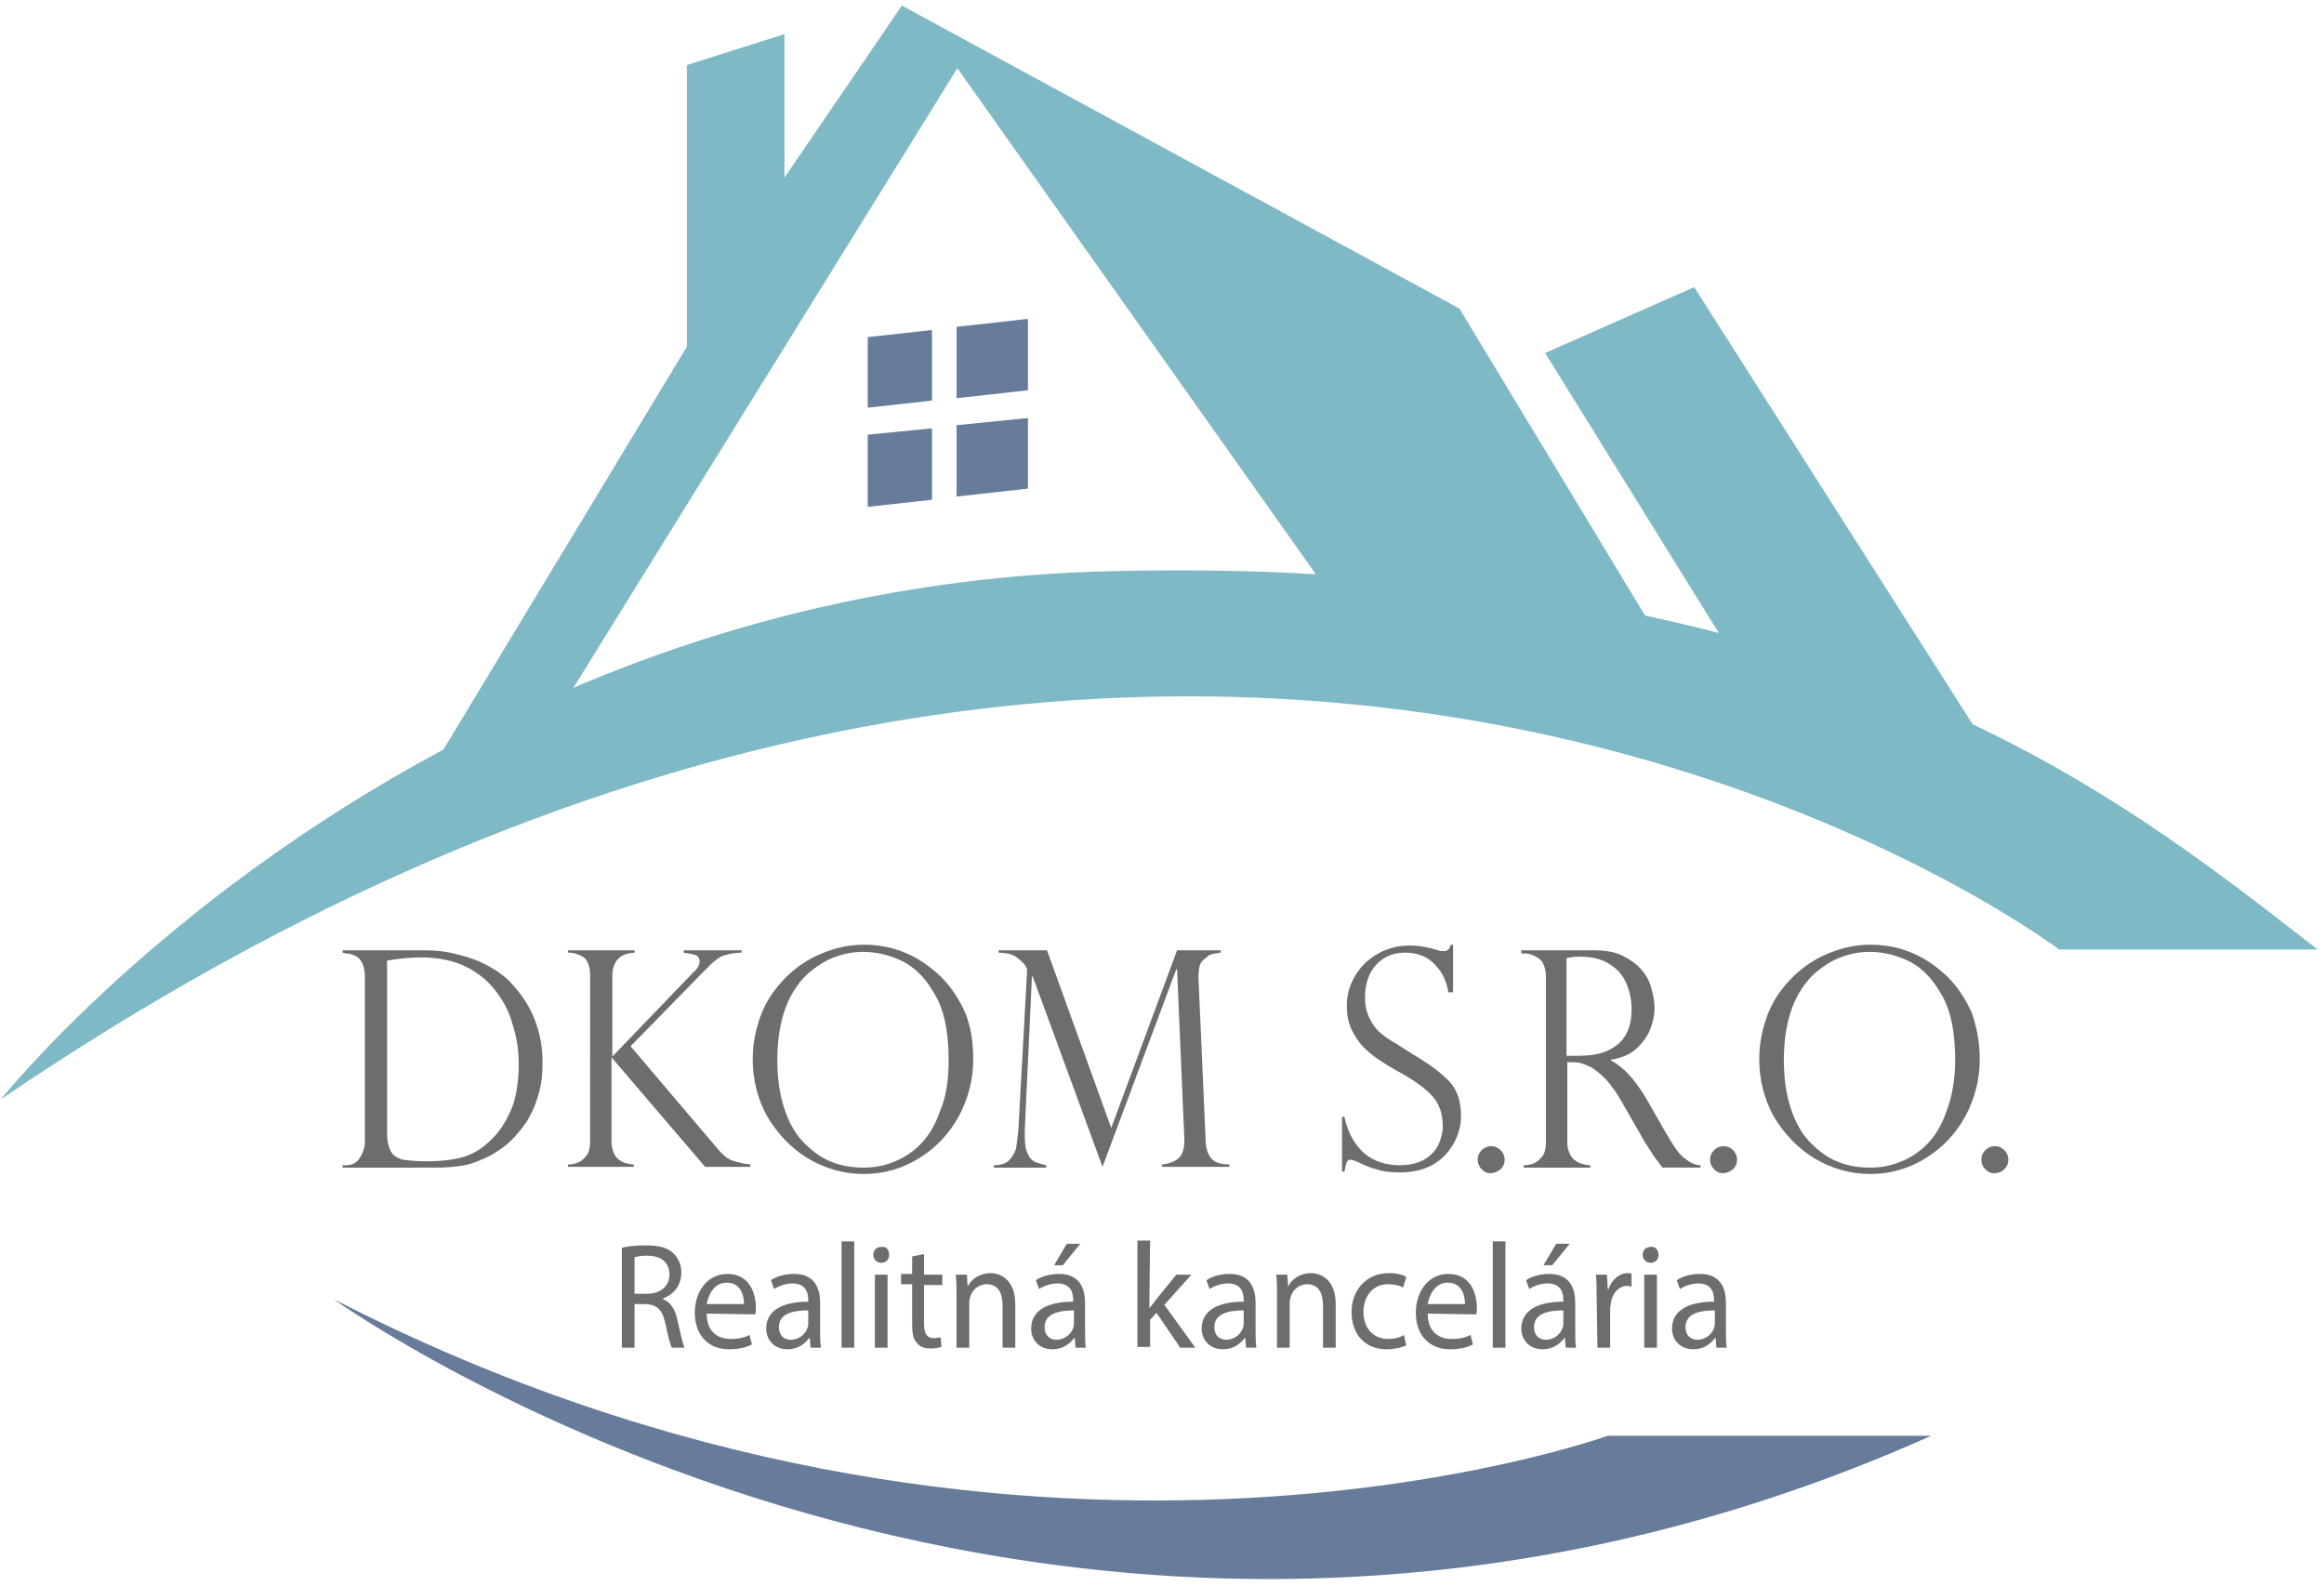 <?xml version="1.0" encoding="utf-8"?>
<!-- Generator: Adobe Illustrator 21.0.0, SVG Export Plug-In . SVG Version: 6.00 Build 0)  -->
<svg version="1.1" id="Layer_1" xmlns="http://www.w3.org/2000/svg" xmlns:xlink="http://www.w3.org/1999/xlink" x="0px" y="0px"
	 viewBox="0 0 293 200" enable-background="new 0 0 293 200" xml:space="preserve">
<g>
	<path fill="#7FB9C6" d="M248.7,91.3l-35.1-55.1l-18.8,8.3l21.9,35.3c-3-0.8-6.1-1.5-9.3-2.2L184,38.9L113.7,0.7L98.9,22.4V4.3
		L86.6,8.2v35.5L55.9,94.5c-36.1,19.3-55.8,44.1-55.8,44.1c149.9-102,259.5-18.9,259.5-18.9h32.6
		C280.5,110.6,267.2,100.1,248.7,91.3 M140.2,72c-26,0.6-48.7,6.5-67.9,14.7l48.4-78.1l45.2,63.8C157.8,71.9,149.3,71.8,140.2,72"/>
	<polygon fill="#677B9B" points="117.5,41.6 109.4,42.5 109.4,51.4 117.5,50.5 	"/>
	<polygon fill="#677B9B" points="129.6,49.2 129.6,40.2 120.6,41.2 120.6,50.2 	"/>
	<polygon fill="#677B9B" points="120.6,62.6 129.6,61.6 129.6,52.7 120.6,53.6 	"/>
	<polygon fill="#677B9B" points="109.4,54.8 109.4,63.9 117.5,63 117.5,54 	"/>
	<path fill="#677B9B" d="M243.5,181h-40.8c0,0-74.5,27-160.6-17.2C42.1,163.8,133.8,230,243.5,181"/>
	<path fill="#6D6D6D" d="M43.2,120.1v-0.3h10.1c1.4,0,2.7,0.1,3.9,0.4c1.2,0.3,2.3,0.6,3.2,1c0.9,0.4,1.8,0.9,2.5,1.4
		c0.7,0.5,1.3,1,1.7,1.5c0.8,0.9,1.5,1.8,2.1,2.9c0.6,1.1,1,2.2,1.3,3.4c0.3,1.2,0.4,2.4,0.4,3.6c0,1.3-0.1,2.4-0.4,3.6
		c-0.3,1.1-0.7,2.2-1.2,3.1c-0.5,1-1.2,1.8-1.9,2.6c-0.7,0.8-1.6,1.5-2.6,2.1c-0.8,0.5-1.8,0.9-2.9,1.3c-1.1,0.3-2.6,0.5-4.4,0.5
		H43.2v-0.3h0.4c0.8,0,1.4-0.3,1.8-1c0.4-0.6,0.6-1.3,0.6-2v-20.7c0-0.7-0.1-1.3-0.3-1.7c-0.2-0.5-0.5-0.8-0.9-1
		c-0.4-0.2-0.8-0.3-1.2-0.3L43.2,120.1L43.2,120.1z M48.8,121.1v21.7c0,1.1,0.2,1.8,0.5,2.4c0.3,0.5,0.8,0.8,1.5,1
		c0.7,0.1,1.7,0.2,3,0.2c1.9,0,3.5-0.2,4.8-0.6c1.3-0.4,2.6-1.3,3.8-2.6c0.9-1,1.6-2.2,2.2-3.7c0.5-1.4,0.8-3.2,0.8-5.3
		c0-1.6-0.2-3.2-0.7-4.8c-0.4-1.6-1.1-3-2-4.2c-1-1.4-2.3-2.5-3.9-3.3c-1.6-0.8-3.5-1.2-5.7-1.2C52,120.7,50.5,120.8,48.8,121.1z
		 M93.5,119.8v0.3c-0.7,0-1.4,0.1-2,0.3c-0.6,0.1-1.1,0.5-1.7,1c-0.4,0.4-0.7,0.7-0.8,0.8c-0.1,0.1-0.3,0.3-0.5,0.5l-9,9.2
		l10.7,12.6c0.8,1,1.5,1.6,2.1,1.8c0.6,0.2,1.3,0.4,2.3,0.5v0.3h-5.7l-11.8-13.8v10.5c0,1.9,0.9,2.9,2.8,3v0.3h-8.3v-0.3
		c0.5,0,1-0.1,1.4-0.3s0.7-0.5,1-0.9c0.3-0.4,0.4-1,0.4-1.8V123c0-1.2-0.3-1.9-0.8-2.3c-0.6-0.4-1.2-0.6-2-0.6v-0.3H80v0.3
		c-1.9,0.1-2.8,1.1-2.8,3v10.1l10.1-10.5c0,0,0,0,0.1-0.1c0.6-0.5,0.8-1,0.8-1.4c0-0.4-0.2-0.7-0.5-0.8c-0.3-0.1-0.8-0.2-1.5-0.3
		v-0.3H93.5L93.5,119.8z M122.7,133.5c0,2.6-0.6,4.9-1.8,7.2c-1.2,2.2-2.9,4-5,5.3s-4.4,2-7,2s-4.9-0.7-7.1-2
		c-2.1-1.3-3.8-3.1-5.1-5.3c-1.2-2.2-1.8-4.6-1.8-7.2c0-2,0.4-3.9,1.1-5.7s1.8-3.3,3.1-4.6c1.3-1.3,2.8-2.3,4.5-3
		c1.7-0.7,3.4-1.1,5.3-1.1c1.8,0,3.5,0.3,5.2,1c1.7,0.7,3.1,1.7,4.5,3c1.3,1.3,2.3,2.8,3.1,4.6C122.4,129.4,122.7,131.4,122.7,133.5
		z M119.6,133.6c0-3.6-0.6-6.5-1.9-8.5c-1.2-2.1-2.7-3.4-4.3-4.1s-3.1-1-4.6-1c-1.1,0-2.3,0.2-3.4,0.6c-1.2,0.4-2.3,1.1-3.5,2.1
		c-1.1,1-2.1,2.4-2.8,4.2c-0.7,1.8-1.1,4.1-1.1,6.7c0,2.4,0.3,4.4,0.9,6.2s1.4,3.2,2.5,4.3c1.1,1.1,2.2,1.9,3.5,2.4
		c1.3,0.5,2.6,0.7,4,0.7c1.2,0,2.5-0.2,3.7-0.7c1.3-0.5,2.4-1.2,3.4-2.2s1.9-2.4,2.5-4.2C119.3,138.3,119.6,136.1,119.6,133.6z
		 M153.9,119.8v0.3c-0.5,0.1-0.9,0.1-1.1,0.2c-0.2,0-0.5,0.2-0.7,0.4c-0.4,0.3-0.7,0.6-0.8,0.9c-0.1,0.3-0.2,0.8-0.2,1.5
		c0,0.1,0,0.2,0,0.3l0.9,20.3c0,0.9,0.2,1.6,0.6,2.2c0.4,0.6,1.2,0.9,2.4,0.9v0.3h-8.5v-0.3c1.1-0.1,1.9-0.5,2.3-1
		c0.4-0.6,0.6-1.4,0.5-2.6l-0.9-21h-0.1l-9.3,24.9l-8.8-24h-0.1l-0.9,19.4c0,1.1,0,1.9,0.2,2.5c0.2,0.6,0.4,1,0.8,1.3
		c0.4,0.3,0.9,0.4,1.7,0.6v0.3h-6.6v-0.3c0.8,0,1.5-0.2,1.9-0.6c0.4-0.4,0.7-0.9,0.9-1.5c0.1-0.6,0.2-1.5,0.3-2.5l1.1-20.1
		c0-0.1-0.1-0.2-0.2-0.4c-0.1-0.2-0.3-0.4-0.5-0.6c-0.2-0.2-0.4-0.3-0.6-0.5c-0.4-0.3-0.8-0.4-1.1-0.5c-0.3,0-0.7-0.1-1.2-0.1v-0.3
		h6.1l8.1,22.4l8.3-22.4H153.9L153.9,119.8z M182.9,125.1h-0.3c-0.2-1.3-0.7-2.5-1.7-3.5c-0.9-1-2.2-1.5-3.7-1.5
		c-1,0-1.9,0.2-2.7,0.7s-1.4,1.2-1.8,2c-0.4,0.9-0.6,1.8-0.6,2.9c0,0.9,0.1,1.6,0.4,2.3s0.6,1.2,1.1,1.8c0.5,0.5,1.1,1,1.8,1.4
		c0.7,0.4,1.6,1,2.7,1.7c1.9,1.1,3.4,2.2,4.5,3.3c1.1,1.1,1.6,2.6,1.6,4.5c0,1.2-0.3,2.3-0.9,3.4c-0.6,1.1-1.4,2-2.6,2.7
		s-2.6,1-4.3,1c-1.1,0-2-0.1-2.9-0.4c-0.8-0.2-1.7-0.6-2.5-1c-0.4-0.1-0.6-0.2-0.7-0.2c-0.3,0-0.4,0.1-0.5,0.3
		c-0.1,0.2-0.2,0.6-0.3,1.2h-0.3v-6.9h0.3c0.4,2,1.3,3.5,2.5,4.6c1.2,1,2.7,1.5,4.5,1.5c1.3,0,2.4-0.3,3.2-0.8s1.4-1.2,1.7-1.9
		c0.3-0.7,0.5-1.5,0.5-2.2c0-1.5-0.4-2.8-1.3-3.8c-0.9-1-2.3-2-4.1-3c-1.3-0.7-2.2-1.3-2.8-1.7c-0.6-0.4-1.2-0.9-1.8-1.5
		c-0.6-0.6-1.1-1.4-1.5-2.2c-0.4-0.9-0.6-1.8-0.6-3c0-1.3,0.3-2.5,1-3.7c0.7-1.2,1.6-2.1,2.8-2.8c1.2-0.7,2.6-1.1,4.1-1.1
		c1.2,0,2.3,0.2,3.6,0.6c0.2,0.1,0.4,0.1,0.8,0.1c0.4,0,0.7-0.3,0.8-0.8h0.3v6H182.9z M187.9,147.9c-0.5,0-0.8-0.2-1.1-0.5
		c-0.3-0.3-0.5-0.7-0.5-1.2s0.2-0.9,0.5-1.2s0.7-0.5,1.2-0.5s0.9,0.2,1.2,0.5s0.5,0.7,0.5,1.2s-0.2,0.9-0.5,1.2
		C188.7,147.8,188.3,147.9,187.9,147.9z M192.2,120.2h-0.4v-0.4h9.1c1.5,0,2.7,0.2,3.7,0.7s1.8,1.1,2.4,1.8c0.6,0.7,1,1.5,1.2,2.3
		c0.2,0.8,0.4,1.6,0.4,2.4c0,1-0.2,1.9-0.6,2.9c-0.4,0.9-1,1.7-1.8,2.4s-1.9,1.1-3.1,1.3v0.1c1.6,0.8,3,2.4,4.4,4.7l2.4,4.2
		c1.1,1.9,1.9,3.1,2.6,3.5c0.6,0.5,1.3,0.8,1.9,0.8v0.3h-4.8c-0.2-0.3-0.4-0.5-0.6-0.8c-0.2-0.3-0.4-0.5-0.6-0.8
		c-0.1-0.2-0.3-0.5-0.5-0.8c-0.2-0.4-0.4-0.6-0.4-0.6l-3.1-5.4c-0.6-1.1-1.3-2-1.9-2.7c-0.7-0.7-1.3-1.2-1.8-1.5
		c-0.6-0.3-1.1-0.5-1.5-0.6c-0.5-0.1-1-0.1-1.6-0.1v10c0,1.9,1,2.9,2.9,3v0.3h-8.4v-0.3c0.5,0,1-0.1,1.4-0.3c0.4-0.2,0.7-0.5,1-0.9
		c0.3-0.4,0.4-1,0.4-1.8v-20.7c0-1.1-0.3-1.9-0.8-2.3C193.4,120.4,192.8,120.2,192.2,120.2z M197.4,133.1h1.5c1.6,0,2.9-0.2,3.9-0.7
		s1.7-1.1,2.2-2c0.5-0.9,0.7-1.9,0.7-3.2c0-1.1-0.2-2.1-0.6-3.1c-0.4-1-1.1-1.9-2.1-2.5c-1-0.7-2.3-1-3.9-1c-0.7,0-1.2,0.1-1.6,0.2
		v12.3H197.4z M217.2,147.9c-0.5,0-0.8-0.2-1.1-0.5c-0.3-0.3-0.5-0.7-0.5-1.2s0.2-0.9,0.5-1.2c0.3-0.3,0.7-0.5,1.2-0.5
		s0.9,0.2,1.2,0.5s0.5,0.7,0.5,1.2s-0.2,0.9-0.5,1.2C218,147.8,217.6,147.9,217.2,147.9z M249.6,133.5c0,2.6-0.6,4.9-1.8,7.2
		c-1.2,2.2-2.9,4-5,5.3c-2.1,1.3-4.4,2-7,2c-2.6,0-4.9-0.7-7.1-2c-2.1-1.3-3.8-3.1-5.1-5.3c-1.2-2.2-1.8-4.6-1.8-7.2
		c0-2,0.4-3.9,1.1-5.7c0.7-1.8,1.8-3.3,3.1-4.6c1.3-1.3,2.8-2.3,4.5-3c1.7-0.7,3.4-1.1,5.3-1.1c1.8,0,3.5,0.3,5.2,1
		c1.7,0.7,3.1,1.7,4.5,3c1.3,1.3,2.3,2.8,3.1,4.6C249.2,129.4,249.6,131.4,249.6,133.5z M246.5,133.6c0-3.6-0.6-6.5-1.9-8.5
		c-1.2-2.1-2.7-3.4-4.3-4.1c-1.6-0.7-3.1-1-4.6-1c-1.1,0-2.3,0.2-3.4,0.6c-1.2,0.4-2.3,1.1-3.5,2.1c-1.1,1-2.1,2.4-2.8,4.2
		c-0.7,1.8-1.1,4.1-1.1,6.7c0,2.4,0.3,4.4,0.9,6.2c0.6,1.8,1.4,3.2,2.5,4.3c1.1,1.1,2.2,1.9,3.5,2.4s2.6,0.7,4,0.7
		c1.2,0,2.5-0.2,3.7-0.7c1.3-0.5,2.4-1.2,3.4-2.2s1.9-2.4,2.5-4.2C246.1,138.3,246.5,136.1,246.5,133.6z M251.4,147.9
		c-0.5,0-0.8-0.2-1.1-0.5c-0.3-0.3-0.5-0.7-0.5-1.2s0.2-0.9,0.5-1.2s0.7-0.5,1.2-0.5s0.9,0.2,1.2,0.5s0.5,0.7,0.5,1.2
		s-0.2,0.9-0.5,1.2C252.3,147.8,251.9,147.9,251.4,147.9z"/>
	<g transform="translate(78 156)">
		<path fill="#6D6D6D" d="M0.4,1.3C1.2,1.1,2.3,1,3.4,1c1.7,0,2.8,0.3,3.5,1c0.6,0.6,1,1.4,1,2.4c0,1.7-1,2.8-2.3,3.3v0.1
			C6.5,8.1,7.1,9,7.4,10.4c0.4,1.8,0.7,3,0.9,3.5H6.7c-0.2-0.4-0.5-1.5-0.8-3c-0.4-1.8-1-2.4-2.5-2.5H2v5.5H0.4V1.3z M2,7.1h1.6
			c1.7,0,2.8-1,2.8-2.4c0-1.6-1.1-2.4-2.8-2.4C2.8,2.3,2.3,2.4,2,2.5V7.1z M11.1,9.6c0,2.3,1.4,3.2,3,3.2c1.1,0,1.8-0.2,2.4-0.5
			l0.3,1.2c-0.6,0.3-1.5,0.6-2.9,0.6c-2.7,0-4.3-1.9-4.3-4.6s1.6-4.9,4.1-4.9c2.9,0,3.6,2.6,3.6,4.3c0,0.3,0,0.6-0.1,0.8L11.1,9.6
			L11.1,9.6z M15.8,8.4c0-1.1-0.4-2.7-2.2-2.7c-1.6,0-2.3,1.6-2.5,2.7H15.8z M24.2,13.9l-0.1-1.2H24c-0.5,0.7-1.4,1.4-2.7,1.4
			c-1.8,0-2.7-1.3-2.7-2.6c0-2.2,1.9-3.4,5.3-3.4V7.9c0-0.8-0.2-2.1-2-2.1c-0.8,0-1.7,0.3-2.3,0.7l-0.4-1.1c0.7-0.5,1.8-0.8,2.9-0.8
			c2.7,0,3.3,1.9,3.3,3.7v3.4c0,0.8,0,1.6,0.1,2.2H24.2z M23.9,9.2c-1.7,0-3.7,0.3-3.7,2.1c0,1.1,0.7,1.6,1.5,1.6
			c1.1,0,1.9-0.8,2.1-1.5c0.1-0.2,0.1-0.4,0.1-0.5V9.2L23.9,9.2z"/>
		<polygon fill="#6D6D6D" points="28.1,0.5 29.7,0.5 29.7,13.9 28.1,13.9 		"/>
		<path fill="#6D6D6D" d="M34.1,2.2c0,0.6-0.4,1-1,1c-0.6,0-1-0.5-1-1c0-0.6,0.4-1,1-1C33.8,1.1,34.1,1.6,34.1,2.2z M32.3,13.9V4.7
			h1.6v9.2H32.3z M38.5,2.1v2.6h2.3V6h-2.3v4.9c0,1.1,0.3,1.8,1.2,1.8c0.4,0,0.7-0.1,0.9-0.1l0.1,1.2c-0.3,0.1-0.8,0.2-1.4,0.2
			c-0.7,0-1.3-0.2-1.7-0.7C37.1,12.8,37,12,37,10.9v-5h-1.4V4.6H37V2.4L38.5,2.1z M42.6,7.2c0-0.9,0-1.7-0.1-2.5h1.4L44,6.2l0,0
			c0.4-0.9,1.5-1.7,2.9-1.7c1.2,0,3.1,0.8,3.1,3.9v5.5h-1.6V8.6c0-1.5-0.5-2.7-2-2.7c-1.1,0-1.9,0.8-2.1,1.7
			c-0.1,0.2-0.1,0.5-0.1,0.8v5.5h-1.6V7.2L42.6,7.2z M57.6,13.9l-0.1-1.2h-0.1c-0.5,0.7-1.4,1.4-2.7,1.4c-1.8,0-2.7-1.3-2.7-2.6
			c0-2.2,1.9-3.4,5.3-3.4V7.9c0-0.8-0.2-2.1-2-2.1c-0.8,0-1.7,0.3-2.3,0.7l-0.4-1.1c0.7-0.5,1.8-0.8,2.9-0.8c2.7,0,3.3,1.9,3.3,3.7
			v3.4c0,0.8,0,1.6,0.1,2.2H57.6z M57.4,9.2c-1.7,0-3.7,0.3-3.7,2.1c0,1.1,0.7,1.6,1.5,1.6c1.1,0,1.9-0.8,2.1-1.5
			c0.1-0.2,0.1-0.4,0.1-0.5V9.2z M58.2,0.8L56,3.5h-1.1l1.6-2.7H58.2z M66.9,8.9L66.9,8.9c0.3-0.3,0.6-0.7,0.8-1l2.6-3.2h1.9
			l-3.4,3.8l3.9,5.4h-1.9l-3-4.4L67,10.4v3.4h-1.6V0.4H67L66.9,8.9L66.9,8.9z M79.1,13.9L79,12.7h-0.1c-0.5,0.7-1.4,1.4-2.7,1.4
			c-1.8,0-2.7-1.3-2.7-2.6c0-2.2,1.9-3.4,5.3-3.4V7.9c0-0.8-0.2-2.1-2-2.1c-0.8,0-1.7,0.3-2.3,0.7l-0.4-1.1c0.7-0.5,1.8-0.8,2.9-0.8
			c2.7,0,3.3,1.9,3.3,3.7v3.4c0,0.8,0,1.6,0.1,2.2H79.1z M78.8,9.2c-1.7,0-3.7,0.3-3.7,2.1c0,1.1,0.7,1.6,1.5,1.6
			c1.1,0,1.9-0.8,2.1-1.5c0.1-0.2,0.1-0.4,0.1-0.5V9.2z M83,7.2c0-0.9,0-1.7-0.1-2.5h1.4l0.1,1.5l0,0c0.4-0.9,1.5-1.7,2.9-1.7
			c1.2,0,3.1,0.8,3.1,3.9v5.5h-1.6V8.6c0-1.5-0.5-2.7-2-2.7c-1.1,0-1.9,0.8-2.1,1.7c-0.1,0.2-0.1,0.5-0.1,0.8v5.5H83V7.2z
			 M99.3,13.6c-0.4,0.2-1.3,0.5-2.5,0.5c-2.7,0-4.4-1.9-4.4-4.7s1.9-4.9,4.7-4.9c0.9,0,1.8,0.2,2.2,0.5l-0.4,1.3
			c-0.4-0.2-1-0.4-1.9-0.4c-2,0-3.1,1.6-3.1,3.5c0,2.1,1.3,3.4,3.1,3.4c0.9,0,1.5-0.2,2-0.5L99.3,13.6z M102,9.6
			c0,2.3,1.4,3.2,3,3.2c1.1,0,1.8-0.2,2.4-0.5l0.3,1.2c-0.6,0.3-1.5,0.6-2.9,0.6c-2.7,0-4.3-1.9-4.3-4.6s1.6-4.9,4.1-4.9
			c2.9,0,3.6,2.6,3.6,4.3c0,0.3,0,0.6-0.1,0.8L102,9.6L102,9.6z M106.7,8.4c0-1.1-0.4-2.7-2.2-2.7c-1.6,0-2.3,1.6-2.5,2.7H106.7z"/>
		<polygon fill="#6D6D6D" points="110.2,0.5 111.8,0.5 111.8,13.9 110.2,13.9 		"/>
		<path fill="#6D6D6D" d="M119.4,13.9l-0.1-1.2h-0.1c-0.5,0.7-1.4,1.4-2.7,1.4c-1.8,0-2.7-1.3-2.7-2.6c0-2.2,1.9-3.4,5.3-3.4V7.9
			c0-0.8-0.2-2.1-2-2.1c-0.8,0-1.7,0.3-2.3,0.7l-0.4-1.1c0.7-0.5,1.8-0.8,2.9-0.8c2.7,0,3.3,1.9,3.3,3.7v3.4c0,0.8,0,1.6,0.1,2.2
			H119.4z M119.1,9.2c-1.7,0-3.7,0.3-3.7,2.1c0,1.1,0.7,1.6,1.5,1.6c1.1,0,1.9-0.8,2.1-1.5c0.1-0.2,0.1-0.4,0.1-0.5V9.2z M119.9,0.8
			l-2.2,2.7h-1.1l1.6-2.7H119.9z M123.3,7.6c0-1.1,0-2-0.1-2.9h1.4l0.1,1.8h0.1c0.4-1.2,1.4-2,2.4-2c0.2,0,0.3,0,0.5,0.1v1.6
			c-0.2,0-0.3-0.1-0.5-0.1c-1.1,0-1.9,0.9-2.1,2.1c0,0.2-0.1,0.5-0.1,0.8v4.9h-1.6L123.3,7.6L123.3,7.6z M131.1,2.2c0,0.6-0.4,1-1,1
			c-0.6,0-1-0.5-1-1c0-0.6,0.4-1,1-1C130.7,1.1,131.1,1.6,131.1,2.2z M129.3,13.9V4.7h1.6v9.2H129.3z M138.4,13.9l-0.1-1.2h-0.1
			c-0.5,0.7-1.4,1.4-2.7,1.4c-1.8,0-2.7-1.3-2.7-2.6c0-2.2,1.9-3.4,5.3-3.4V7.9c0-0.8-0.2-2.1-2-2.1c-0.8,0-1.7,0.3-2.3,0.7
			l-0.4-1.1c0.7-0.5,1.8-0.8,2.9-0.8c2.7,0,3.3,1.9,3.3,3.7v3.4c0,0.8,0,1.6,0.1,2.2H138.4z M138.2,9.2c-1.7,0-3.7,0.3-3.7,2.1
			c0,1.1,0.7,1.6,1.5,1.6c1.1,0,1.9-0.8,2.1-1.5c0.1-0.2,0.1-0.4,0.1-0.5V9.2z"/>
	</g>
</g>
</svg>
